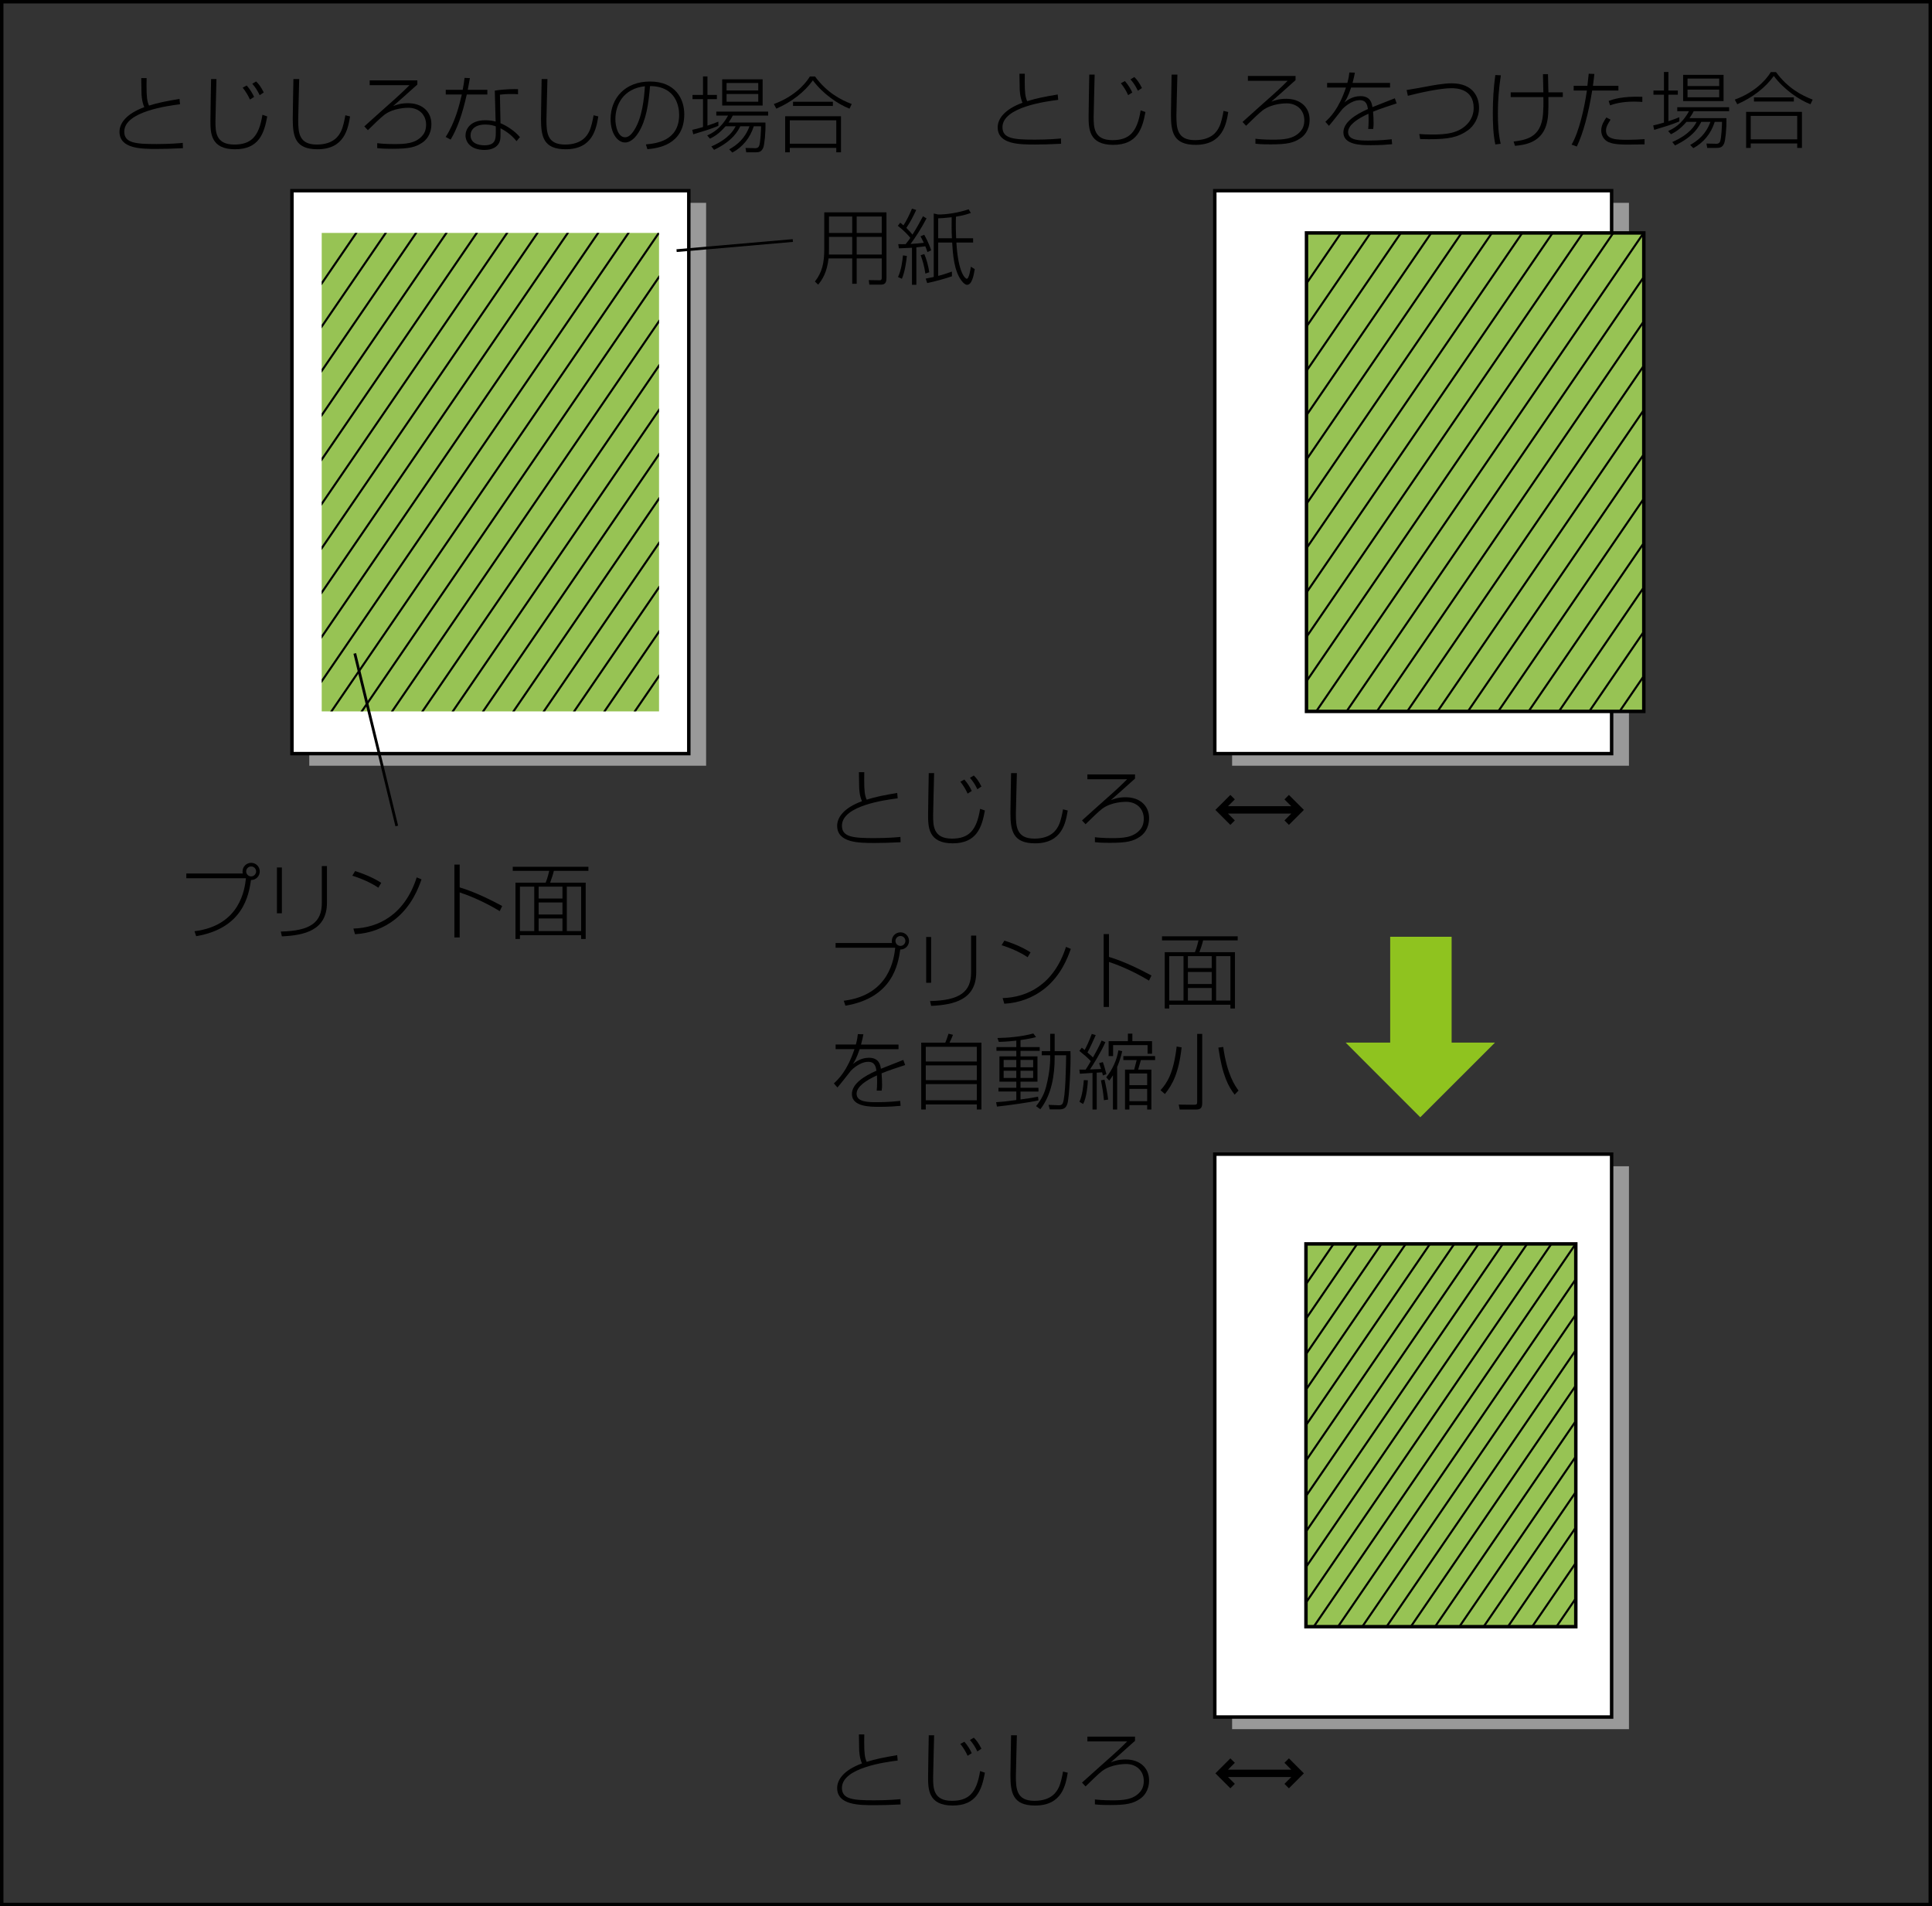 <?xml version="1.0" encoding="utf-8"?>
<!-- Generator: Adobe Illustrator 24.3.0, SVG Export Plug-In . SVG Version: 6.00 Build 0)  -->
<svg version="1.1" xmlns="http://www.w3.org/2000/svg" xmlns:xlink="http://www.w3.org/1999/xlink" x="0px" y="0px"
	 width="280.185px" height="276.406px" viewBox="0 0 280.185 276.406" enable-background="new 0 0 280.185 276.406"
	 xml:space="preserve">
<rect x="0" y="0" width="280.185" height="276.406" fill="#333333" stroke="none"/>
<g id="レイヤー_1">
</g>
<g id="text">
</g>
<g id="waku">
	<g>
		<polygon fill="#999999" points="44.85,111.032 44.85,70.222 44.85,29.412 73.625,29.412 102.403,29.412 
			102.403,70.222 102.403,111.032 73.625,111.032 		"/>
		<polygon fill="#FFFFFF" points="42.34,109.276 42.34,68.464 42.34,27.653 71.116,27.653 99.891,27.653 99.891,68.464 
			99.891,109.276 71.116,109.276 		"/>
		<polygon fill="none" stroke="#000000" stroke-width="0.5" points="42.34,109.276 42.34,68.464 42.34,27.653 71.116,27.653 
			99.891,27.653 99.891,68.464 99.891,109.276 71.116,109.276 		"/>
		<g>
			<defs>
				<polygon id="SVGID_1_" points="46.656,103.155 46.656,68.464 46.656,33.775 71.116,33.775 95.574,33.775 
					95.574,68.464 95.574,103.155 71.116,103.155 				"/>
			</defs>
			<use xlink:href="#SVGID_1_"  overflow="visible" fill="#97C354"/>
			<clipPath id="SVGID_2_">
				<use xlink:href="#SVGID_1_"  overflow="visible"/>
			</clipPath>
			<g clip-path="url(#SVGID_2_)">
				<line fill="none" stroke="#000000" stroke-width="0.3" x1="40.055" y1="56.995" x2="57.533" y2="31.455"/>
				<line fill="none" stroke="#000000" stroke-width="0.3" x1="40.102" y1="50.673" x2="53.255" y2="31.455"/>
				<line fill="none" stroke="#000000" stroke-width="0.3" x1="40.059" y1="63.416" x2="61.934" y2="31.455"/>
				<line fill="none" stroke="#000000" stroke-width="0.3" x1="40.055" y1="69.854" x2="66.333" y2="31.455"/>
				<line fill="none" stroke="#000000" stroke-width="0.3" x1="40.072" y1="76.257" x2="70.734" y2="31.455"/>
				<line fill="none" stroke="#000000" stroke-width="0.3" x1="40.1" y1="82.645" x2="75.134" y2="31.455"/>
				<line fill="none" stroke="#000000" stroke-width="0.3" x1="40.076" y1="89.11" x2="79.533" y2="31.455"/>
				<line fill="none" stroke="#000000" stroke-width="0.3" x1="40.123" y1="95.47" x2="83.934" y2="31.455"/>
				<line fill="none" stroke="#000000" stroke-width="0.3" x1="40.016" y1="102.054" x2="88.333" y2="31.455"/>
				<line fill="none" stroke="#000000" stroke-width="0.3" x1="42.378" y1="105.032" x2="92.734" y2="31.455"/>
				<line fill="none" stroke="#000000" stroke-width="0.3" x1="46.779" y1="105.032" x2="97.134" y2="31.455"/>
				<line fill="none" stroke="#000000" stroke-width="0.3" x1="51.179" y1="105.032" x2="101.533" y2="31.455"/>
				<line fill="none" stroke="#000000" stroke-width="0.3" x1="55.578" y1="105.032" x2="103.846" y2="34.492"/>
				<line fill="none" stroke="#000000" stroke-width="0.3" x1="59.979" y1="105.032" x2="103.728" y2="41.107"/>
				<line fill="none" stroke="#000000" stroke-width="0.3" x1="64.378" y1="105.032" x2="103.734" y2="47.528"/>
				<line fill="none" stroke="#000000" stroke-width="0.3" x1="68.779" y1="105.032" x2="103.71" y2="53.99"/>
				<line fill="none" stroke="#000000" stroke-width="0.3" x1="73.179" y1="105.032" x2="103.716" y2="60.41"/>
				<line fill="none" stroke="#000000" stroke-width="0.3" x1="77.578" y1="105.032" x2="103.723" y2="66.829"/>
				<line fill="none" stroke="#000000" stroke-width="0.3" x1="81.979" y1="105.032" x2="103.749" y2="73.223"/>
				<line fill="none" stroke="#000000" stroke-width="0.3" x1="86.378" y1="105.032" x2="103.727" y2="79.685"/>
				<line fill="none" stroke="#000000" stroke-width="0.3" x1="90.779" y1="105.032" x2="103.763" y2="86.061"/>
			</g>
		</g>
		<polygon fill="#999999" points="178.684,111.032 178.684,70.222 178.684,29.412 207.459,29.412 236.237,29.412 
			236.237,70.222 236.237,111.032 207.459,111.032 		"/>
		<polygon fill="#FFFFFF" points="176.173,109.276 176.173,68.464 176.173,27.653 204.949,27.653 233.723,27.653 
			233.723,68.464 233.723,109.276 204.949,109.276 		"/>
		<polygon fill="none" stroke="#000000" stroke-width="0.5" points="176.173,109.276 176.173,68.464 176.173,27.653 
			204.949,27.653 233.723,27.653 233.723,68.464 233.723,109.276 204.949,109.276 		"/>
		<g>
			<polygon fill="#FFFFFF" points="189.473,103.155 189.473,68.464 189.473,33.776 213.934,33.776 238.391,33.776 
				238.391,68.464 238.391,103.155 213.934,103.155 			"/>
			<g>
				<defs>
					<polygon id="SVGID_3_" points="189.472,103.155 189.472,68.464 189.472,33.775 213.933,33.775 
						238.39,33.775 238.39,68.464 238.39,103.155 213.933,103.155 					"/>
				</defs>
				<use xlink:href="#SVGID_3_"  overflow="visible" fill="#97C354"/>
				<clipPath id="SVGID_4_">
					<use xlink:href="#SVGID_3_"  overflow="visible"/>
				</clipPath>
				<g clip-path="url(#SVGID_4_)">
					<line fill="#97C354" stroke="#000000" stroke-width="0.3" x1="182.872" y1="56.995" x2="200.35" y2="31.455"/>
					<line fill="#97C354" stroke="#000000" stroke-width="0.3" x1="182.919" y1="50.673" x2="196.072" y2="31.455"/>
					<line fill="#97C354" stroke="#000000" stroke-width="0.3" x1="182.876" y1="63.416" x2="204.751" y2="31.455"/>
					<line fill="#97C354" stroke="#000000" stroke-width="0.3" x1="182.872" y1="69.854" x2="209.151" y2="31.455"/>
					<line fill="#97C354" stroke="#000000" stroke-width="0.3" x1="182.889" y1="76.257" x2="213.55" y2="31.455"/>
					<line fill="#97C354" stroke="#000000" stroke-width="0.3" x1="182.917" y1="82.645" x2="217.95" y2="31.455"/>
					<line fill="#97C354" stroke="#000000" stroke-width="0.3" x1="182.891" y1="89.11" x2="222.35" y2="31.455"/>
					<line fill="#97C354" stroke="#000000" stroke-width="0.3" x1="182.94" y1="95.47" x2="226.751" y2="31.455"/>
					<line fill="#97C354" stroke="#000000" stroke-width="0.3" x1="182.833" y1="102.054" x2="231.151" y2="31.455"/>
					<line fill="#97C354" stroke="#000000" stroke-width="0.3" x1="185.195" y1="105.032" x2="235.55" y2="31.455"/>
					<line fill="#97C354" stroke="#000000" stroke-width="0.3" x1="189.595" y1="105.032" x2="239.95" y2="31.455"/>
					<line fill="#97C354" stroke="#000000" stroke-width="0.3" x1="193.996" y1="105.032" x2="244.35" y2="31.455"/>
					<line fill="#97C354" stroke="#000000" stroke-width="0.3" x1="198.395" y1="105.032" x2="246.664" y2="34.492"/>
					<line fill="#97C354" stroke="#000000" stroke-width="0.3" x1="202.795" y1="105.032" x2="246.545" y2="41.107"/>
					<line fill="#97C354" stroke="#000000" stroke-width="0.3" x1="207.195" y1="105.032" x2="246.55" y2="47.528"/>
					<line fill="#97C354" stroke="#000000" stroke-width="0.3" x1="211.595" y1="105.032" x2="246.527" y2="53.99"/>
					<line fill="#97C354" stroke="#000000" stroke-width="0.3" x1="215.996" y1="105.032" x2="246.533" y2="60.41"/>
					<line fill="#97C354" stroke="#000000" stroke-width="0.3" x1="220.395" y1="105.032" x2="246.54" y2="66.829"/>
					<line fill="#97C354" stroke="#000000" stroke-width="0.3" x1="224.795" y1="105.032" x2="246.566" y2="73.223"/>
					<line fill="#97C354" stroke="#000000" stroke-width="0.3" x1="229.195" y1="105.032" x2="246.543" y2="79.685"/>
					<line fill="#97C354" stroke="#000000" stroke-width="0.3" x1="233.595" y1="105.032" x2="246.579" y2="86.061"/>
				</g>
				<use xlink:href="#SVGID_3_"  overflow="visible" fill="none" stroke="#000000" stroke-width="0.5"/>
			</g>
		</g>
		<polygon points="178.432,115.265 179.079,115.91 178.087,116.903 187.265,116.903 186.276,115.912 
			186.923,115.265 189.093,117.438 186.923,119.61 186.276,118.963 187.265,117.972 178.087,117.972 
			179.079,118.963 178.432,119.61 176.26,117.438 		"/>
		<polygon fill="#999999" points="178.684,250.733 178.684,209.923 178.684,169.11 207.459,169.11 
			236.237,169.11 236.237,209.923 236.237,250.733 207.459,250.733 		"/>
		<polygon fill="#FFFFFF" points="176.173,248.975 176.173,208.164 176.173,167.354 204.949,167.354 
			233.723,167.354 233.723,208.164 233.723,248.975 204.949,248.975 		"/>
		<polygon fill="none" stroke="#000000" stroke-width="0.5" points="176.173,248.975 176.173,208.164 176.173,167.354 
			204.949,167.354 233.723,167.354 233.723,208.164 233.723,248.975 204.949,248.975 		"/>
		<g>
			<polygon fill="#FFFFFF" points="189.394,235.873 189.394,208.119 189.394,180.369 208.964,180.369 228.531,180.369 
				228.531,208.119 228.531,235.873 208.964,235.873 			"/>
			<g>
				<defs>
					<polygon id="SVGID_5_" points="189.394,235.871 189.394,208.119 189.394,180.368 208.963,180.368 228.529,180.368 
						228.529,208.119 228.529,235.871 208.963,235.871 					"/>
				</defs>
				<use xlink:href="#SVGID_5_"  overflow="visible" fill="#97C354"/>
				<clipPath id="SVGID_6_">
					<use xlink:href="#SVGID_5_"  overflow="visible"/>
				</clipPath>
				<g clip-path="url(#SVGID_6_)">
					<line fill="none" stroke="#000000" stroke-width="0.3" x1="184.114" y1="198.945" x2="198.097" y2="178.513"/>
					<line fill="none" stroke="#000000" stroke-width="0.3" x1="184.152" y1="193.886" x2="194.674" y2="178.513"/>
					<line fill="none" stroke="#000000" stroke-width="0.3" x1="184.118" y1="204.082" x2="201.617" y2="178.513"/>
					<line fill="none" stroke="#000000" stroke-width="0.3" x1="184.114" y1="209.23" x2="205.137" y2="178.513"/>
					<line fill="none" stroke="#000000" stroke-width="0.3" x1="184.128" y1="214.354" x2="208.656" y2="178.513"/>
					<line fill="none" stroke="#000000" stroke-width="0.3" x1="184.151" y1="219.464" x2="212.177" y2="178.513"/>
					<line fill="none" stroke="#000000" stroke-width="0.3" x1="184.13" y1="224.636" x2="215.697" y2="178.513"/>
					<line fill="none" stroke="#000000" stroke-width="0.3" x1="184.169" y1="229.725" x2="219.217" y2="178.513"/>
					<line fill="none" stroke="#000000" stroke-width="0.3" x1="184.084" y1="234.992" x2="222.737" y2="178.513"/>
					<line fill="none" stroke="#000000" stroke-width="0.3" x1="185.973" y1="237.375" x2="226.256" y2="178.513"/>
					<line fill="none" stroke="#000000" stroke-width="0.3" x1="189.492" y1="237.375" x2="229.777" y2="178.513"/>
					<line fill="none" stroke="#000000" stroke-width="0.3" x1="193.013" y1="237.375" x2="233.298" y2="178.513"/>
					<line fill="none" stroke="#000000" stroke-width="0.3" x1="196.533" y1="237.375" x2="235.148" y2="180.942"/>
					<line fill="none" stroke="#000000" stroke-width="0.3" x1="200.053" y1="237.375" x2="235.052" y2="186.234"/>
					<line fill="none" stroke="#000000" stroke-width="0.3" x1="203.572" y1="237.375" x2="235.055" y2="191.372"/>
					<line fill="none" stroke="#000000" stroke-width="0.3" x1="207.092" y1="237.375" x2="235.039" y2="196.54"/>
					<line fill="none" stroke="#000000" stroke-width="0.3" x1="210.613" y1="237.375" x2="235.044" y2="201.678"/>
					<line fill="none" stroke="#000000" stroke-width="0.3" x1="214.134" y1="237.375" x2="235.049" y2="206.812"/>
					<line fill="none" stroke="#000000" stroke-width="0.3" x1="217.652" y1="237.375" x2="235.069" y2="211.928"/>
					<line fill="none" stroke="#000000" stroke-width="0.3" x1="221.173" y1="237.375" x2="235.05" y2="217.096"/>
					<line fill="none" stroke="#000000" stroke-width="0.3" x1="224.692" y1="237.375" x2="235.079" y2="222.197"/>
				</g>
				<use xlink:href="#SVGID_5_"  overflow="visible" fill="none" stroke="#000000" stroke-width="0.5"/>
			</g>
		</g>
		<polygon points="178.432,254.966 179.079,255.61 178.087,256.604 187.265,256.604 186.276,255.613 
			186.923,254.966 189.093,257.138 186.923,259.311 186.276,258.664 187.265,257.673 178.087,257.673 
			179.079,258.664 178.432,259.311 176.26,257.138 		"/>
		<line fill="none" stroke="#000000" stroke-width="0.4" x1="98.121" y1="36.342" x2="114.979" y2="34.877"/>
		<line fill="none" stroke="#000000" stroke-width="0.4" x1="51.453" y1="94.75" x2="57.541" y2="119.767"/>
		<polygon fill="#8FC31F" points="210.519,135.832 210.519,151.184 216.802,151.184 205.976,162.006 195.154,151.184 
			201.61,151.184 201.61,135.832 		"/>
		<g>
			<g>
				<g>
					<path d="M21.262,11.33c0,0.288-0.012,0.624-0.012,1.127c0,1.571,0.084,2.267,0.36,2.854
						c1.331-0.42,2.506-0.647,4.425-0.971l0.072,0.779c-1.679,0.216-8.084,1.031-8.084,3.97
						c0,1.643,1.595,1.799,4.678,1.799c1.979,0,3.25-0.12,3.802-0.168l0.024,0.768
						c-1.667,0.084-2.782,0.108-3.826,0.108c-2.195,0-5.373-0.012-5.373-2.495
						c0-1.175,0.912-2.579,3.598-3.562c-0.384-0.84-0.408-1.907-0.408-2.111
						c-0.012-0.696-0.036-1.847-0.036-2.099H21.262z"/>
					<path d="M31.391,11.461c-0.012,0.96-0.144,5.169-0.144,6.105c0,1.499,0,3.394,2.723,3.394
						c2.411,0,3.586-1.115,4.089-4.317l0.696,0.24c-0.444,2.447-1.188,4.761-4.677,4.761
						c-3.562,0-3.562-2.423-3.562-4.162c0-0.959,0.084-5.361,0.096-6.021H31.391z M36.248,14.436
						c-0.264-0.612-0.647-1.211-1.055-1.727l0.587-0.312c0.492,0.564,0.852,1.164,1.067,1.655
						L36.248,14.436z M37.664,13.8c-0.384-0.768-0.612-1.115-1.08-1.655l0.564-0.336
						c0.359,0.36,0.671,0.731,1.103,1.595L37.664,13.8z"/>
					<path d="M43.391,11.461c-0.012,0.924-0.144,5.049-0.144,5.889c0,1.871,0.096,3.61,2.687,3.61
						c2.542,0,3.25-1.391,3.502-1.883c0.348-0.684,0.552-1.811,0.647-2.363l0.684,0.168
						c-0.288,1.727-0.791,4.761-4.725,4.761c-3.226,0-3.586-1.823-3.586-4.426
						c0-0.911,0.084-4.941,0.096-5.757H43.391z"/>
					<path d="M60.524,11.654v0.611c-0.18,0.144-0.228,0.192-0.396,0.348
						c-1.451,1.308-1.619,1.452-3.119,2.771c0.576-0.216,1.116-0.419,2.171-0.419
						c2.015,0,3.382,1.199,3.382,3.022c0,1.631-0.899,2.411-1.307,2.687
						c-0.996,0.672-1.919,0.9-4.342,0.9c-1.391,0-1.919-0.06-2.207-0.096v-0.72
						c0.36,0.048,1.2,0.132,2.435,0.132c1.571,0,3.118-0.048,4.125-1.235
						c0.24-0.276,0.528-0.756,0.528-1.571c0-1.475-1.067-2.458-2.566-2.458
						c-0.168,0-2.135,0-3.466,1.007c-0.54,0.408-1.631,1.475-2.411,2.243l-0.516-0.552
						c0.695-0.647,3.826-3.418,4.461-3.994c1.199-1.08,1.775-1.667,2.087-1.979h-5.769v-0.695H60.524z"
						/>
					<path d="M68.147,11.33c-0.12,0.648-0.204,1.164-0.312,1.691h2.843v0.684h-2.986
						c-0.684,3.046-1.427,5.013-2.339,6.536l-0.72-0.384c1.391-2.123,2.015-4.737,2.339-6.152
						h-2.327v-0.684h2.458c0.144-0.72,0.216-1.284,0.264-1.727L68.147,11.33z M75.127,13.668
						c-0.312-0.024-0.456-0.036-0.875-0.036c-0.971,0-1.367,0.048-1.751,0.096l0.084,4.138
						c1.02,0.42,2.123,1.188,2.818,2.015l-0.492,0.588c-0.839-1.043-1.727-1.547-2.327-1.871v0.684
						c0,0.708,0,0.996-0.168,1.367c-0.492,1.056-1.763,1.092-2.146,1.092
						c-2.027,0-2.759-1.151-2.759-2.111c0-0.84,0.636-2.195,2.867-2.195
						c0.755,0,1.175,0.108,1.499,0.192l-0.12-4.486c1.511-0.24,2.819-0.228,3.37-0.216V13.668z
						 M71.901,18.322c-0.312-0.108-0.768-0.264-1.523-0.264c-1.5,0-2.135,0.755-2.135,1.559
						c0,1.451,1.751,1.451,2.015,1.451c1.535,0,1.643-0.815,1.643-1.823V18.322z"/>
					<path d="M79.391,11.461c-0.012,0.924-0.144,5.049-0.144,5.889c0,1.871,0.096,3.61,2.687,3.61
						c2.542,0,3.25-1.391,3.502-1.883c0.348-0.684,0.552-1.811,0.647-2.363l0.684,0.168
						c-0.288,1.727-0.791,4.761-4.725,4.761c-3.226,0-3.586-1.823-3.586-4.426
						c0-0.911,0.084-4.941,0.096-5.757H79.391z"/>
					<path d="M93.67,20.937c1.416-0.132,4.822-0.456,4.822-4.293c0-1.008-0.336-4.138-4.222-4.162
						c-0.216,2.567-0.54,4.93-1.679,6.752c-0.744,1.188-1.5,1.427-1.931,1.427
						c-1.163,0-2.111-1.427-2.111-3.37c0-3.083,2.123-5.469,5.709-5.469
						c3.718,0,4.977,2.543,4.977,4.738c0,4.497-3.922,4.941-5.349,5.073L93.67,20.937z M89.244,17.291
						c0,0.996,0.372,2.614,1.403,2.614c0.456,0,0.887-0.324,1.355-1.079
						c1.127-1.799,1.403-4.45,1.523-6.321C90.408,12.853,89.244,15.168,89.244,17.291z"/>
					<path d="M104.183,18.25c-1.319,0.528-1.739,0.647-3.646,1.223l-0.144-0.647
						c0.408-0.096,0.768-0.168,1.559-0.408v-4.042H100.429V13.764h1.523v-2.687h0.647v2.687h1.368v0.612
						h-1.368v3.838c0.612-0.192,1.068-0.372,1.583-0.576V18.25z M111.007,17.77
						c0.048,1.535-0.156,3.25-0.324,3.658c-0.24,0.563-0.576,0.66-1.104,0.66h-1.355l-0.108-0.636
						l1.427,0.036c0.144,0,0.408-0.024,0.54-0.312c0.204-0.42,0.288-2.447,0.288-2.866h-1.056
						c-0.527,1.679-1.607,3.01-3.106,3.814l-0.456-0.468c1.092-0.612,2.279-1.523,2.938-3.346h-1.331
						c-0.324,0.647-1.056,2.111-3.802,3.418l-0.396-0.492c2.579-1.127,3.262-2.423,3.526-2.926h-1.463
						c-0.996,1.139-1.655,1.487-2.255,1.799l-0.408-0.468c0.671-0.312,1.955-0.923,3.022-2.878
						h-1.703v-0.576h7.52v0.576h-5.133c-0.144,0.288-0.312,0.588-0.612,1.007H111.007z
						 M110.599,11.498v3.802h-5.865v-3.802H110.599z M109.964,12.038h-4.594v1.079h4.594V12.038z
						 M109.964,13.632h-4.594v1.116h4.594V13.632z"/>
					<path d="M112.225,15.084c2.65-0.959,4.401-2.626,5.229-3.994h0.744
						c1.727,2.351,3.73,3.382,5.325,3.994l-0.324,0.672c-1.655-0.636-3.862-2.147-5.313-4.102
						c-1.235,1.703-3.035,3.106-5.301,4.102L112.225,15.084z M121.964,16.859v5.229h-0.684v-0.648h-6.74
						v0.648h-0.672v-5.229H121.964z M121.28,17.446h-6.74v3.394h6.74V17.446z M120.788,15.359h-5.781
						V14.76h5.781V15.359z"/>
				</g>
				<g>
					<path d="M148.621,10.69c0,0.288-0.012,0.624-0.012,1.127c0,1.571,0.084,2.267,0.36,2.854
						c1.331-0.42,2.506-0.647,4.425-0.971l0.072,0.779c-1.679,0.216-8.084,1.031-8.084,3.97
						c0,1.643,1.595,1.799,4.678,1.799c1.979,0,3.25-0.12,3.802-0.168l0.024,0.768
						c-1.667,0.084-2.783,0.108-3.826,0.108c-2.195,0-5.373-0.012-5.373-2.495
						c0-1.175,0.912-2.579,3.598-3.562c-0.384-0.84-0.408-1.907-0.408-2.111
						c-0.012-0.696-0.036-1.847-0.036-2.099H148.621z"/>
					<path d="M158.75,10.822c-0.012,0.96-0.144,5.169-0.144,6.105c0,1.499,0,3.394,2.723,3.394
						c2.41,0,3.586-1.115,4.09-4.317l0.695,0.24c-0.443,2.447-1.188,4.761-4.678,4.761
						c-3.562,0-3.562-2.423-3.562-4.162c0-0.959,0.084-5.361,0.096-6.021H158.75z M163.608,13.796
						c-0.264-0.612-0.647-1.211-1.056-1.727l0.588-0.312c0.492,0.564,0.852,1.164,1.067,1.655
						L163.608,13.796z M165.023,13.161c-0.384-0.768-0.611-1.115-1.079-1.655l0.563-0.336
						c0.36,0.36,0.672,0.731,1.104,1.595L165.023,13.161z"/>
					<path d="M170.75,10.822c-0.012,0.924-0.144,5.049-0.144,5.889c0,1.871,0.096,3.61,2.687,3.61
						c2.543,0,3.25-1.391,3.502-1.883c0.348-0.684,0.552-1.811,0.647-2.363l0.684,0.168
						c-0.287,1.727-0.791,4.761-4.726,4.761c-3.226,0-3.586-1.823-3.586-4.426
						c0-0.911,0.084-4.941,0.097-5.757H170.75z"/>
					<path d="M187.884,11.014v0.611c-0.181,0.144-0.229,0.192-0.396,0.348
						c-1.451,1.308-1.619,1.452-3.118,2.771c0.576-0.216,1.115-0.419,2.171-0.419
						c2.015,0,3.382,1.199,3.382,3.022c0,1.631-0.899,2.411-1.307,2.687
						c-0.996,0.672-1.919,0.9-4.342,0.9c-1.392,0-1.919-0.06-2.207-0.096v-0.72
						c0.36,0.048,1.199,0.132,2.435,0.132c1.571,0,3.118-0.048,4.126-1.235
						c0.24-0.276,0.527-0.756,0.527-1.571c0-1.475-1.067-2.458-2.566-2.458
						c-0.168,0-2.135,0-3.466,1.007c-0.54,0.408-1.631,1.475-2.411,2.243l-0.516-0.552
						c0.696-0.647,3.826-3.418,4.462-3.994c1.199-1.08,1.775-1.667,2.087-1.979h-5.769V11.014H187.884z
						"/>
					<path d="M196.49,10.534c-0.072,0.384-0.132,0.72-0.336,1.487h5.434v0.671h-5.638
						c-0.468,1.392-0.803,1.895-0.983,2.159c0.372-0.288,1.164-0.912,2.327-0.912
						c1.487,0,1.655,1.055,1.739,1.595c1.847-0.732,2.051-0.816,3.25-1.284l0.264,0.744
						c-1.151,0.372-2.362,0.768-3.418,1.199c0.048,0.528,0.072,1.235,0.072,1.691
						c0,0.168,0,0.479-0.061,0.815h-0.72c0.036-0.36,0.061-0.624,0.061-1.223
						c0-0.084,0-0.528-0.024-0.983c-1.559,0.708-2.95,1.619-2.95,2.662
						c0,1.224,1.715,1.224,2.975,1.224c1.667,0,2.807-0.132,3.346-0.192l0.061,0.72
						c-0.636,0.06-1.607,0.144-3.095,0.144c-1.295,0-3.97,0-3.97-1.847
						c0-1.5,1.787-2.615,3.562-3.395c-0.096-0.551-0.216-1.283-1.199-1.283
						c-1.223,0-2.351,1.127-2.494,1.271c-0.156,0.18-1.619,2.087-1.967,2.447l-0.516-0.588
						c0.636-0.587,1.931-1.799,2.986-4.965h-2.734v-0.671h2.938c0.204-0.756,0.252-1.151,0.288-1.511
						L196.49,10.534z"/>
					<path d="M205.827,19.433c0.527,0.036,1.043,0.072,1.858,0.072c1.859,0,3.982-0.096,5.313-1.763
						c0.479-0.612,0.72-1.343,0.72-2.087c0-2.831-2.591-2.866-3.251-2.866
						c-1.595,0-4.641,0.671-6.296,1.103l-0.18-0.839c0.335-0.036,2.435-0.42,2.95-0.516
						c0.804-0.156,2.446-0.456,3.574-0.456c3.189,0,3.981,2.075,3.981,3.55
						c0,1.499-0.804,2.699-1.644,3.286c-1.415,0.996-2.771,1.271-5.624,1.271
						c-0.517,0-0.84-0.012-1.271-0.024L205.827,19.433z"/>
					<path d="M217.659,10.918c-0.288,1.907-0.432,3.598-0.432,5.517c0,1.475,0.071,2.962,0.407,4.414
						l-0.779,0.096c-0.312-1.499-0.36-3.046-0.36-4.582c0-1.835,0.108-3.67,0.36-5.481L217.659,10.918
						z M226.642,13.389v0.684h-2.087c0.013,2.063,0.013,3.034-0.323,4.114
						c-0.792,2.506-3.118,2.831-4.521,2.962l-0.204-0.624c1.787-0.228,3.658-0.588,4.162-3.214
						c0.203-1.02,0.168-2.951,0.155-3.238h-4.737v-0.684h4.737c-0.023-1.391-0.036-1.811-0.06-2.639
						h0.731c0.024,0.839,0.024,1.175,0.06,2.639H226.642z"/>
					<path d="M231.218,10.726c-0.048,0.479-0.107,0.996-0.204,1.715h3.694v0.684h-3.802
						c-0.552,3.43-1.344,6.285-2.23,8.12l-0.756-0.276c1.104-1.883,1.883-5.457,2.219-7.844
						h-1.919v-0.684h1.991c0.035-0.288,0.168-1.523,0.191-1.751L231.218,10.726z M233.569,17.346
						c-0.407,0.648-0.659,1.043-0.659,1.583c0,1.295,1.463,1.343,3.166,1.343
						c0.863,0,1.691-0.048,2.423-0.096v0.756c-0.372,0.012-2.243,0.036-2.362,0.036
						c-1.848,0-2.411-0.18-2.831-0.348c-0.743-0.312-1.091-1.043-1.091-1.691
						c0-0.78,0.396-1.379,0.743-1.895L233.569,17.346z M238.174,14.78
						c-0.312-0.012-0.659-0.048-1.199-0.048c-1.942,0-3.046,0.396-3.478,0.54l-0.204-0.636
						c0.636-0.228,1.967-0.708,4.881-0.6V14.78z"/>
					<path d="M243.542,17.61c-1.319,0.528-1.739,0.647-3.646,1.223l-0.144-0.647
						c0.408-0.096,0.768-0.168,1.56-0.408v-4.042h-1.523v-0.612h1.523v-2.687h0.647v2.687h1.367
						v0.612h-1.367v3.838c0.611-0.192,1.067-0.372,1.583-0.576V17.61z M250.367,17.13
						c0.048,1.535-0.156,3.25-0.324,3.658c-0.239,0.563-0.575,0.66-1.104,0.66h-1.354l-0.108-0.636
						l1.428,0.036c0.144,0,0.407-0.024,0.539-0.312c0.204-0.42,0.288-2.447,0.288-2.866h-1.056
						c-0.527,1.679-1.606,3.01-3.106,3.814l-0.455-0.468c1.091-0.612,2.278-1.523,2.938-3.346
						h-1.332c-0.323,0.647-1.055,2.111-3.802,3.418l-0.396-0.492c2.578-1.127,3.262-2.423,3.526-2.926
						h-1.464c-0.995,1.139-1.654,1.487-2.255,1.799l-0.407-0.468c0.672-0.312,1.955-0.923,3.022-2.878
						h-1.703V15.547h7.52v0.576h-5.133c-0.145,0.288-0.312,0.588-0.612,1.007H250.367z M249.958,10.858
						v3.802h-5.864v-3.802H249.958z M249.323,11.398h-4.593v1.079h4.593V11.398z M249.323,12.993h-4.593
						v1.116h4.593V12.993z"/>
					<path d="M251.584,14.444c2.65-0.959,4.401-2.626,5.229-3.994h0.743
						c1.728,2.351,3.73,3.382,5.325,3.994l-0.324,0.672c-1.654-0.636-3.861-2.147-5.312-4.102
						c-1.235,1.703-3.034,3.106-5.302,4.102L251.584,14.444z M261.323,16.219v5.229h-0.684v-0.648h-6.74
						v0.648h-0.671v-5.229H261.323z M260.639,16.807h-6.74v3.394h6.74V16.807z M260.148,14.72h-5.781
						v-0.6h5.781V14.72z"/>
				</g>
				<g>
					<path d="M125.341,111.97c0,0.287-0.012,0.623-0.012,1.127c0,1.571,0.084,2.267,0.36,2.854
						c1.331-0.42,2.506-0.647,4.425-0.972l0.072,0.78c-1.679,0.216-8.084,1.031-8.084,3.97
						c0,1.643,1.595,1.799,4.678,1.799c1.979,0,3.25-0.12,3.802-0.168l0.024,0.768
						c-1.667,0.084-2.782,0.107-3.826,0.107c-2.195,0-5.373-0.012-5.373-2.494
						c0-1.176,0.912-2.579,3.598-3.562c-0.384-0.839-0.408-1.906-0.408-2.11
						c-0.012-0.695-0.036-1.847-0.036-2.099H125.341z"/>
					<path d="M135.47,112.102c-0.012,0.959-0.144,5.169-0.144,6.104c0,1.499,0,3.395,2.723,3.395
						c2.411,0,3.586-1.116,4.089-4.318l0.696,0.24c-0.444,2.446-1.188,4.762-4.677,4.762
						c-3.562,0-3.562-2.423-3.562-4.162c0-0.96,0.084-5.361,0.096-6.021H135.47z M140.327,115.076
						c-0.264-0.611-0.647-1.211-1.055-1.727l0.587-0.312c0.492,0.563,0.852,1.163,1.067,1.655
						L140.327,115.076z M141.743,114.441c-0.384-0.768-0.612-1.116-1.08-1.655l0.564-0.336
						c0.359,0.359,0.671,0.731,1.103,1.595L141.743,114.441z"/>
					<path d="M147.47,112.102c-0.012,0.923-0.144,5.049-0.144,5.889c0,1.871,0.096,3.61,2.687,3.61
						c2.542,0,3.25-1.392,3.502-1.884c0.348-0.684,0.552-1.811,0.647-2.362l0.684,0.168
						c-0.288,1.727-0.791,4.762-4.725,4.762c-3.226,0-3.586-1.823-3.586-4.426
						c0-0.912,0.084-4.941,0.096-5.757H147.47z"/>
					<path d="M164.604,112.293v0.612c-0.181,0.144-0.229,0.191-0.396,0.348
						c-1.451,1.307-1.619,1.451-3.118,2.771c0.576-0.216,1.115-0.42,2.171-0.42
						c2.015,0,3.382,1.199,3.382,3.022c0,1.631-0.899,2.41-1.307,2.687
						c-0.996,0.671-1.919,0.899-4.342,0.899c-1.392,0-1.919-0.061-2.207-0.096v-0.72
						c0.36,0.048,1.199,0.132,2.435,0.132c1.571,0,3.118-0.048,4.126-1.235
						c0.24-0.276,0.527-0.756,0.527-1.571c0-1.476-1.067-2.459-2.566-2.459
						c-0.168,0-2.135,0-3.466,1.008c-0.54,0.408-1.631,1.476-2.411,2.243l-0.516-0.552
						c0.696-0.648,3.826-3.419,4.462-3.994c1.199-1.079,1.775-1.667,2.087-1.979h-5.769v-0.696
						H164.604z"/>
				</g>
				<g>
					<path d="M128.558,40.293c0,0.648-0.168,0.983-0.828,0.983h-1.655l-0.084-0.66l1.619,0.024
						c0.264,0,0.264-0.251,0.264-0.359v-2.807h-3.634v3.67h-0.648v-3.67h-3.43
						c-0.24,2.051-0.899,3.058-1.511,3.802l-0.468-0.456c1.031-1.307,1.355-2.663,1.355-4.713v-5.313
						h9.019V40.293z M120.222,35.987c0,0.372,0,0.612-0.012,0.924h3.382v-2.567h-3.37V35.987z
						 M123.593,31.394h-3.37v2.387h3.37V31.394z M127.874,31.394h-3.634v2.387h3.634V31.394z
						 M127.874,34.344h-3.634v2.567h3.634V34.344z"/>
					<path d="M134.369,31.669c-0.804,1.523-1.631,2.794-2.315,3.706
						c0.912-0.06,1.188-0.084,1.919-0.168c-0.167-0.36-0.324-0.648-0.479-0.936l0.54-0.228
						c0.12,0.216,0.66,1.164,1.008,2.255l-0.54,0.252c-0.144-0.432-0.216-0.612-0.312-0.84
						c-0.252,0.036-0.576,0.084-1.295,0.156v5.433h-0.636v-5.373
						c-1.115,0.06-1.487,0.072-1.895,0.084l-0.096-0.611c0.503,0.012,0.755,0.012,1.079,0
						c0.408-0.504,0.564-0.744,0.672-0.912c-0.408-0.492-0.959-1.091-1.811-1.739l0.348-0.456
						c0.264,0.204,0.348,0.276,0.468,0.384c0.432-0.647,0.912-1.631,1.235-2.423l0.612,0.192
						c-0.42,0.924-0.828,1.703-1.427,2.603c0.432,0.42,0.684,0.72,0.887,0.972
						c0.552-0.863,1.043-1.751,1.523-2.663L134.369,31.669z M130.232,40.173
						c0.468-0.996,0.636-2.291,0.72-3.143l0.563,0.084c-0.06,0.708-0.288,2.327-0.72,3.31
						L130.232,40.173z M134.201,39.669c-0.18-1.175-0.384-1.823-0.684-2.674l0.528-0.156
						c0.288,0.66,0.587,1.691,0.72,2.639L134.201,39.669z M140.798,30.878
						c-0.384,0.132-0.972,0.348-2.159,0.54c-0.012,0.228-0.024,0.6-0.024,1.139
						c0,0.12,0,0.912,0.048,1.991h2.459v0.624h-2.423c0.264,4.534,1.343,5.253,1.511,5.253
						c0.312,0,0.528-1.307,0.588-1.751l0.563,0.348c-0.156,1.007-0.432,2.278-1.115,2.278
						c-0.288,0-0.564-0.3-0.792-0.587c-1.127-1.451-1.271-3.97-1.367-5.541h-2.027v4.833
						c0.768-0.192,1.211-0.348,1.991-0.624v0.684c-0.936,0.324-2.387,0.731-3.586,0.983l-0.216-0.648
						c0.396-0.084,0.624-0.12,1.164-0.24v-9.199l0.612,0.132c1.211,0.048,3.118-0.288,4.449-0.744
						L140.798,30.878z M136.06,34.548h1.991c-0.06-1.007-0.048-2.087-0.036-3.046
						c-1.02,0.12-1.607,0.144-1.955,0.156V34.548z"/>
				</g>
				<g>
					<path d="M122.367,145.11c6.668-0.827,7.292-6.177,7.46-7.688h-8.647v-0.684h8.191
						c-0.024-0.072-0.036-0.144-0.036-0.288c0-0.731,0.587-1.259,1.247-1.259
						c0.696,0,1.248,0.552,1.248,1.247c0,0.647-0.504,1.247-1.271,1.247
						c-0.312,2.146-1.104,6.992-7.952,8.144L122.367,145.11z M129.863,136.439
						c0,0.396,0.324,0.72,0.72,0.72c0.408,0,0.72-0.336,0.72-0.72
						c0-0.408-0.324-0.72-0.72-0.72C130.199,135.719,129.863,136.031,129.863,136.439z"/>
					<path d="M135.038,142.507h-0.719v-6.645h0.719V142.507z M141.575,140.972
						c0,3.982-3.214,4.737-6.537,4.882l-0.156-0.696c4.342-0.096,5.949-1.354,5.949-4.149v-5.349h0.744
						V140.972z"/>
					<path d="M149.03,138.801c-1.056-0.731-2.639-1.403-3.778-1.739l0.408-0.671
						c0.911,0.275,2.519,0.875,3.79,1.703L149.03,138.801z M145.408,144.726
						c3.562-0.107,7.424-1.942,9.187-7.424l0.696,0.288c-0.444,1.259-1.392,3.826-3.79,5.757
						c-1.667,1.331-3.718,2.087-5.853,2.194L145.408,144.726z"/>
					<path d="M160.825,135.444v3.31c2.327,0.695,4.714,1.919,6.165,2.698l-0.36,0.744
						c-1.631-0.995-3.729-2.027-5.805-2.711v6.524h-0.768v-10.565H160.825z"/>
					<path d="M179.493,136.355h-5.013c-0.072,0.359-0.372,1.295-0.54,1.715h5.157v8.168h-0.659v-0.552
						h-8.875v0.552h-0.648v-8.168h4.378c0.3-0.72,0.479-1.571,0.516-1.715h-5.289v-0.588h10.974
						V136.355z M171.638,138.646h-2.074v6.44h2.074V138.646z M175.728,138.646h-3.454v1.727h3.454V138.646
						z M175.728,140.936h-3.454v1.751h3.454V140.936z M175.728,143.263h-3.454v1.823h3.454V143.263z
						 M178.439,138.646h-2.075v6.44h2.075V138.646z"/>
				</g>
				<g>
					<path d="M125.209,149.974c-0.072,0.384-0.132,0.72-0.336,1.487h5.433v0.672h-5.637
						c-0.468,1.391-0.804,1.895-0.983,2.158c0.372-0.288,1.163-0.911,2.327-0.911
						c1.487,0,1.655,1.056,1.739,1.595c1.847-0.731,2.051-0.815,3.25-1.283l0.264,0.744
						c-1.151,0.371-2.363,0.768-3.418,1.199c0.048,0.527,0.072,1.235,0.072,1.69
						c0,0.168,0,0.48-0.06,0.816h-0.719c0.036-0.36,0.06-0.624,0.06-1.224
						c0-0.084,0-0.528-0.024-0.983c-1.559,0.707-2.95,1.619-2.95,2.662
						c0,1.224,1.715,1.224,2.975,1.224c1.667,0,2.806-0.132,3.346-0.192l0.06,0.72
						c-0.636,0.061-1.607,0.145-3.094,0.145c-1.295,0-3.97,0-3.97-1.848
						c0-1.499,1.787-2.614,3.562-3.394c-0.096-0.552-0.216-1.283-1.199-1.283
						c-1.224,0-2.351,1.127-2.495,1.271c-0.156,0.181-1.619,2.087-1.967,2.447l-0.516-0.588
						c0.636-0.588,1.931-1.799,2.986-4.965h-2.734v-0.672h2.938c0.204-0.756,0.252-1.151,0.288-1.512
						L125.209,149.974z"/>
					<path d="M141.659,160.876v-0.732h-7.4v0.732h-0.66v-9.691h3.49
						c0.216-0.491,0.42-1.139,0.468-1.295l0.648,0.156c-0.132,0.359-0.348,0.852-0.504,1.139h4.629
						v9.691H141.659z M141.659,151.785h-7.4v2.136h7.4V151.785z M141.659,154.484h-7.4v2.146h7.4
						V154.484z M141.659,157.194h-7.4v2.351h7.4V157.194z"/>
					<path d="M147.998,151.834h2.783v0.539h-2.783v0.804h2.459v3.67h-2.459v0.888h2.603v0.54h-2.603
						v1.151c1.02-0.145,1.547-0.204,2.543-0.408l0.06,0.54c-1.115,0.264-4.293,0.72-6.021,0.899
						l-0.12-0.636c1.067-0.072,1.392-0.108,2.927-0.312v-1.235h-2.591v-0.54h2.591v-0.888h-2.447
						v-3.67h2.447v-0.804h-2.878v-0.539h2.878v-0.936c-1.5,0.155-2.123,0.168-2.531,0.18
						l-0.204-0.563c1.379-0.024,3.454-0.168,5.205-0.66l0.396,0.528
						c-0.396,0.107-1.091,0.275-2.255,0.432V151.834z M147.387,153.692h-1.835v1.067h1.835V153.692z
						 M147.387,155.263h-1.835v1.043h1.835V155.263z M149.833,153.692h-1.835v1.067h1.835V153.692z
						 M149.833,155.263h-1.835v1.043h1.835V155.263z M152.951,153.333c0,2.591-0.444,5.396-2.075,7.508
						l-0.624-0.444c0.348-0.443,1.067-1.343,1.439-2.746c0.611-2.339,0.611-3.838,0.611-4.414v-0.216
						h-1.223v-0.6h1.223v-2.519h0.648v2.519h2.291c0.083,1.812-0.168,6.849-0.456,7.664
						c-0.24,0.672-0.624,0.779-1.224,0.779h-1.319l-0.18-0.659l1.415,0.06
						c0.156,0.013,0.479,0.024,0.636-0.264c0.432-0.852,0.479-5.769,0.504-6.98h-1.667V153.333z"/>
					<path d="M160.31,151.114c-0.708,1.595-1.835,3.357-2.243,3.958c0.108,0,1.392-0.049,1.607-0.061
						c-0.06-0.18-0.24-0.731-0.275-0.852l0.539-0.156c0.229,0.601,0.444,1.487,0.516,1.752
						l-0.516,0.191c-0.023-0.156-0.036-0.216-0.107-0.456c-0.156,0.013-0.229,0.013-0.78,0.048v5.35
						h-0.611v-5.313c-0.611,0.048-1.691,0.12-1.835,0.12l-0.072-0.6h0.912
						c0.264-0.384,0.516-0.827,0.743-1.224c-0.132-0.144-0.372-0.407-0.72-0.707
						c-0.731-0.612-0.804-0.672-0.936-0.779l0.349-0.468c0.107,0.071,0.228,0.18,0.419,0.335
						c0.216-0.396,0.612-1.187,1.032-2.326l0.575,0.168c-0.096,0.228-0.144,0.336-0.588,1.295
						c-0.18,0.396-0.491,1.008-0.611,1.224c0.624,0.54,0.684,0.6,0.792,0.72
						c0.216-0.372,0.863-1.512,1.259-2.447L160.31,151.114z M156.544,159.761
						c0.42-0.864,0.575-2.363,0.636-3.143l0.587,0.023c-0.012,0.456-0.168,2.543-0.695,3.442
						L156.544,159.761z M160.094,159.533c-0.012-0.252-0.132-1.211-0.168-1.415
						c-0.132-0.815-0.228-1.295-0.264-1.463l0.516-0.108c0.204,0.852,0.432,2.015,0.527,2.891
						L160.094,159.533z M160.43,156.21c0.852-1.043,1.535-2.458,1.763-3.909l0.552,0.119
						c-0.264,1.224-0.672,2.159-0.731,2.279v6.188h-0.611v-4.965c-0.265,0.419-0.384,0.575-0.54,0.768
						L160.43,156.21z M164.22,149.878v1.091h2.854v1.823h-0.648v-1.247h-5.001v1.595h-0.647v-2.171
						h2.794v-1.091H164.22z M167.518,153.716h-2.062c-0.072,0.216-0.324,1.163-0.396,1.379h1.919v5.793
						h-0.611v-0.647h-2.578v0.647h-0.636v-5.793h1.331c0.072-0.275,0.323-1.224,0.359-1.379h-1.931
						v-0.576h4.605V153.716z M166.367,155.659h-2.578v1.691h2.578V155.659z M166.367,157.89h-2.578v1.787
						h2.578V157.89z"/>
					<path d="M168.304,158.082c0.936-1.043,1.883-2.41,2.339-6.332l0.72,0.119
						c-0.42,3.742-1.331,5.409-2.423,6.765L168.304,158.082z M174.349,159.953
						c0,0.815-0.348,0.936-0.983,0.936h-2.279l-0.144-0.72l2.183,0.024
						c0.456,0,0.492-0.072,0.492-0.492v-9.786h0.731V159.953z M177.395,151.809
						c0.563,4.054,1.739,5.661,2.219,6.32l-0.563,0.6c-0.888-1.175-1.763-2.687-2.362-6.824
						L177.395,151.809z"/>
				</g>
				<g>
					<path d="M28.207,135.03c6.668-0.827,7.292-6.177,7.46-7.687h-8.647v-0.684h8.191
						c-0.024-0.072-0.036-0.144-0.036-0.288c0-0.731,0.587-1.259,1.247-1.259
						c0.696,0,1.248,0.552,1.248,1.247c0,0.647-0.504,1.247-1.271,1.247
						c-0.312,2.146-1.104,6.992-7.952,8.144L28.207,135.03z M35.702,126.359
						c0,0.396,0.324,0.72,0.72,0.72c0.408,0,0.72-0.336,0.72-0.72
						c0-0.408-0.324-0.72-0.72-0.72C36.038,125.639,35.702,125.951,35.702,126.359z"/>
					<path d="M40.878,132.427h-0.719v-6.645h0.719V132.427z M47.415,130.892
						c0,3.982-3.214,4.737-6.537,4.882l-0.156-0.696c4.342-0.096,5.949-1.354,5.949-4.149v-5.349h0.744
						V130.892z"/>
					<path d="M54.869,128.721c-1.056-0.731-2.639-1.403-3.778-1.739l0.408-0.671
						c0.911,0.275,2.519,0.875,3.79,1.703L54.869,128.721z M51.247,134.646
						c3.562-0.107,7.424-1.942,9.187-7.424l0.695,0.288c-0.444,1.259-1.391,3.826-3.79,5.757
						c-1.667,1.331-3.718,2.087-5.853,2.194L51.247,134.646z"/>
					<path d="M66.665,125.364v3.31c2.327,0.695,4.713,1.919,6.165,2.698l-0.36,0.744
						c-1.631-0.995-3.73-2.027-5.805-2.711v6.524h-0.768v-10.565H66.665z"/>
					<path d="M85.334,126.275H80.321c-0.072,0.359-0.372,1.295-0.54,1.715h5.157v8.168h-0.66v-0.552
						h-8.875v0.552h-0.647v-8.168h4.377c0.3-0.72,0.48-1.571,0.516-1.715h-5.289v-0.588h10.974
						V126.275z M77.478,128.566h-2.075v6.44h2.075V128.566z M81.568,128.566h-3.454v1.727h3.454V128.566z
						 M81.568,130.856h-3.454v1.751h3.454V130.856z M81.568,133.183h-3.454v1.823h3.454V133.183z
						 M84.278,128.566h-2.075v6.44h2.075V128.566z"/>
				</g>
				<g>
					<path d="M125.341,251.492c0,0.287-0.012,0.623-0.012,1.127c0,1.571,0.084,2.267,0.36,2.854
						c1.331-0.42,2.506-0.647,4.425-0.972l0.072,0.78c-1.679,0.216-8.084,1.031-8.084,3.97
						c0,1.643,1.595,1.799,4.678,1.799c1.979,0,3.25-0.12,3.802-0.168l0.024,0.768
						c-1.667,0.084-2.782,0.107-3.826,0.107c-2.195,0-5.373-0.012-5.373-2.494
						c0-1.176,0.912-2.579,3.598-3.562c-0.384-0.839-0.408-1.906-0.408-2.11
						c-0.012-0.695-0.036-1.847-0.036-2.099H125.341z"/>
					<path d="M135.47,251.624c-0.012,0.959-0.144,5.169-0.144,6.104c0,1.499,0,3.395,2.723,3.395
						c2.411,0,3.586-1.116,4.089-4.318l0.696,0.24c-0.444,2.446-1.188,4.762-4.677,4.762
						c-3.562,0-3.562-2.423-3.562-4.162c0-0.96,0.084-5.361,0.096-6.021H135.47z M140.327,254.597
						c-0.264-0.611-0.647-1.211-1.055-1.727l0.587-0.312c0.492,0.563,0.852,1.163,1.067,1.655
						L140.327,254.597z M141.743,253.962c-0.384-0.768-0.612-1.116-1.08-1.655l0.564-0.336
						c0.359,0.359,0.671,0.731,1.103,1.595L141.743,253.962z"/>
					<path d="M147.47,251.624c-0.012,0.923-0.144,5.049-0.144,5.889c0,1.871,0.096,3.61,2.687,3.61
						c2.542,0,3.25-1.392,3.502-1.884c0.348-0.684,0.552-1.811,0.647-2.362l0.684,0.168
						c-0.288,1.727-0.791,4.762-4.725,4.762c-3.226,0-3.586-1.823-3.586-4.426
						c0-0.912,0.084-4.941,0.096-5.757H147.47z"/>
					<path d="M164.604,251.815v0.612c-0.181,0.144-0.229,0.191-0.396,0.348
						c-1.451,1.307-1.619,1.451-3.118,2.771c0.576-0.216,1.115-0.42,2.171-0.42
						c2.015,0,3.382,1.199,3.382,3.022c0,1.631-0.899,2.41-1.307,2.687
						c-0.996,0.671-1.919,0.899-4.342,0.899c-1.392,0-1.919-0.061-2.207-0.096v-0.72
						c0.36,0.048,1.199,0.132,2.435,0.132c1.571,0,3.118-0.048,4.126-1.235
						c0.24-0.276,0.527-0.756,0.527-1.571c0-1.476-1.067-2.459-2.566-2.459
						c-0.168,0-2.135,0-3.466,1.008c-0.54,0.408-1.631,1.476-2.411,2.243l-0.516-0.552
						c0.696-0.648,3.826-3.419,4.462-3.994c1.199-1.079,1.775-1.667,2.087-1.979h-5.769v-0.696
						H164.604z"/>
				</g>
			</g>
		</g>
		
			<rect x="0.25" y="0.25" fill="none" stroke="#000000" stroke-width="0.5" stroke-miterlimit="10" width="279.685" height="275.906"/>
	</g>
	<g>
	</g>
	<g>
	</g>
	<g>
	</g>
	<g>
	</g>
	<g>
	</g>
	<g>
	</g>
</g>
</svg>
